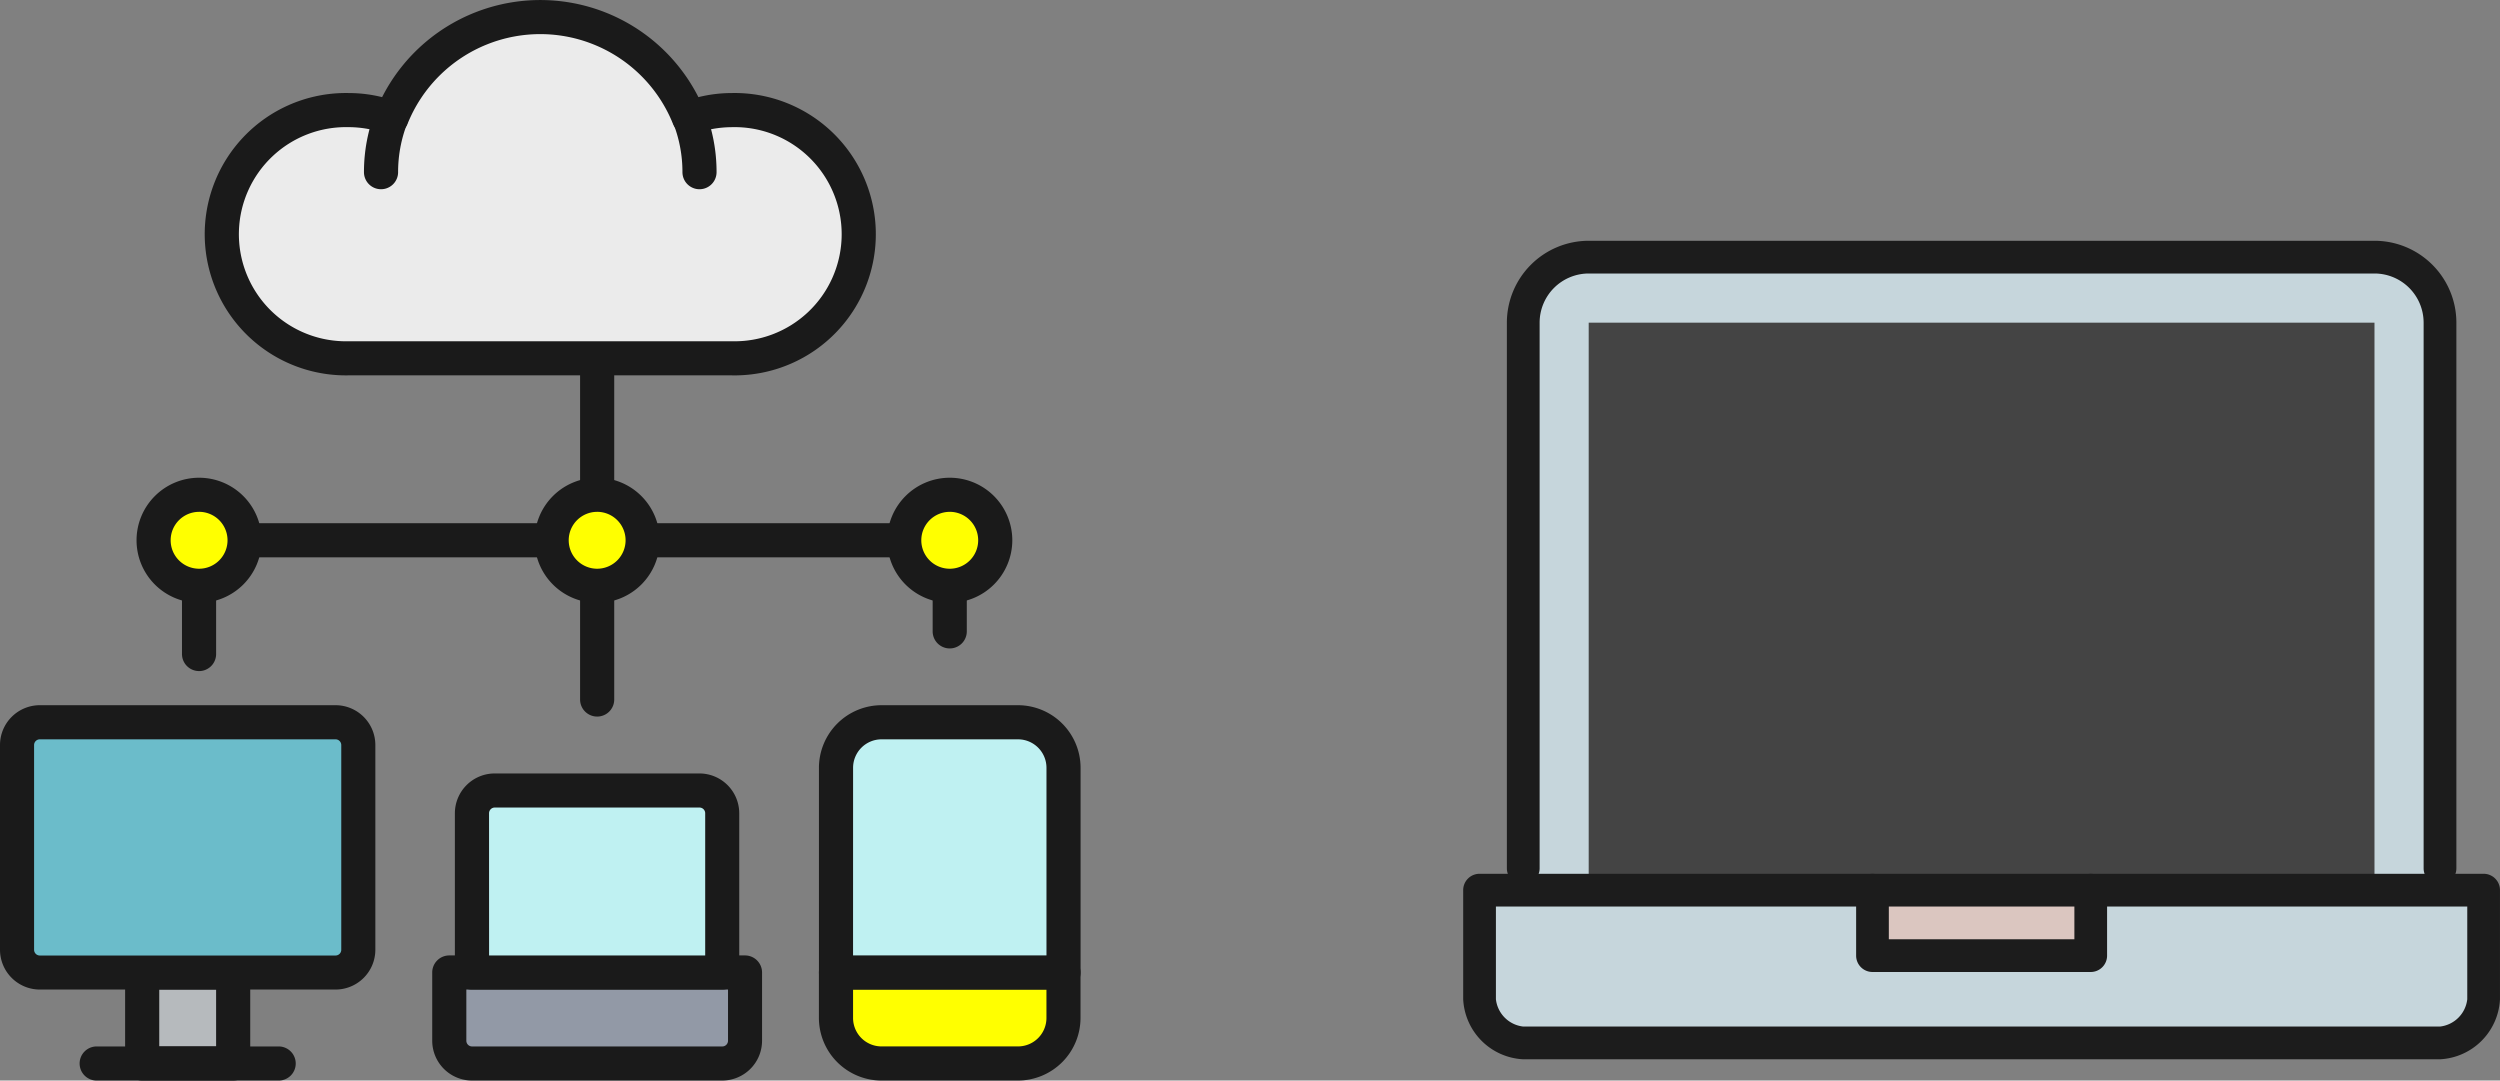 <svg xmlns="http://www.w3.org/2000/svg" width="305.839" height="132.189" viewBox="0 0 305.839 132.189">
  <rect x="0" y="0" width="305.839" height="132.189" fill="#808080" stroke="none"/>
  <g id="グループ_5005" data-name="グループ 5005" transform="translate(-435 -4613)">
    <g id="グループ_4322" data-name="グループ 4322" transform="translate(-510.611 6098.018)">
      <g id="グループ_4306" data-name="グループ 4306" transform="translate(1016.576 -1443.285)">
        <path id="パス_10" data-name="パス 10" d="M1001.382-1407.518a2.09,2.09,0,0,1-2.087-2.087v-41.744a2.087,2.087,0,0,1,2.077-2.1,2.087,2.087,0,0,1,2.1,2.077v41.769A2.088,2.088,0,0,1,1001.382-1407.518Z" transform="translate(-999.295 1453.447)" fill="#1a1a1a"/>
      </g>
      <g id="グループ_4310" data-name="グループ 4310" transform="translate(970.656 -1485.018)">
        <g id="グループ_4307" data-name="グループ 4307">
          <path id="パス_11" data-name="パス 11" d="M1028.47-1472.053a15.834,15.834,0,0,0-5.2.925,19.58,19.58,0,0,0-25.448-10.915,19.582,19.582,0,0,0-10.915,10.915,15.828,15.828,0,0,0-5.2-.925,15.184,15.184,0,0,0-15.555,14.8,15.184,15.184,0,0,0,14.805,15.556q.375.01.75,0h46.755a15.184,15.184,0,0,0,15.556-14.805,15.184,15.184,0,0,0-14.805-15.555c-.25-.007-.5-.007-.751,0Z" transform="translate(-964.043 1485.524)" fill="#ebebeb"/>
          <path id="パス_12" data-name="パス 12" d="M1028.985-1439.1H982.229a17.272,17.272,0,0,1-17.667-16.867,17.272,17.272,0,0,1,16.867-17.667c.267-.007.533-.007.8,0a16.832,16.832,0,0,1,4.03.5,21.7,21.7,0,0,1,29.161-9.535,21.7,21.7,0,0,1,9.534,9.535,16.842,16.842,0,0,1,4.031-.5,17.272,17.272,0,0,1,17.667,16.867,17.272,17.272,0,0,1-16.867,17.667C1029.519-1439.089,1029.252-1439.089,1028.985-1439.1Zm-46.755-30.36a13.1,13.1,0,0,0-13.487,12.7,13.1,13.1,0,0,0,12.7,13.487q.393.012.788,0h46.755a13.1,13.1,0,0,0,13.487-12.7,13.1,13.1,0,0,0-12.7-13.487q-.395-.012-.789,0a13.618,13.618,0,0,0-4.512.815,2.092,2.092,0,0,1-2.631-1.22,17.494,17.494,0,0,0-22.751-9.72,17.5,17.5,0,0,0-9.72,9.72,2.091,2.091,0,0,1-2.631,1.22,13.613,13.613,0,0,0-4.512-.819Z" transform="translate(-964.558 1485.018)" fill="#1a1a1a"/>
        </g>
        <g id="グループ_4308" data-name="グループ 4308" transform="translate(57.137 12.128)">
          <path id="パス_13" data-name="パス 13" d="M1011.174-1464.822a2.087,2.087,0,0,1-2.087-2.087h0a16.379,16.379,0,0,0-1.166-6.093,2.089,2.089,0,0,1,1.2-2.7,2.088,2.088,0,0,1,2.685,1.157,20.579,20.579,0,0,1,1.454,7.637A2.088,2.088,0,0,1,1011.174-1464.822Z" transform="translate(-1007.781 1475.844)" fill="#1a1a1a"/>
        </g>
        <g id="グループ_4309" data-name="グループ 4309" transform="translate(19.481 12.294)">
          <path id="パス_14" data-name="パス 14" d="M981.382-1464.863a2.087,2.087,0,0,1-2.087-2.087h0a20.536,20.536,0,0,1,1.384-7.433,2.088,2.088,0,0,1,2.7-1.194,2.086,2.086,0,0,1,1.192,2.7h0a16.407,16.407,0,0,0-1.1,5.927,2.087,2.087,0,0,1-2.087,2.087Z" transform="translate(-979.295 1475.718)" fill="#1a1a1a"/>
        </g>
      </g>
      <g id="グループ_4311" data-name="グループ 4311" transform="translate(998.487 -1368.135)">
        <path id="パス_15" data-name="パス 15" d="M1020.583-1383.886H989.971a2.776,2.776,0,0,1-2.776-2.776v-8.356h36.178v8.349a2.776,2.776,0,0,1-2.769,2.783Z" transform="translate(-985.101 1397.106)" fill="#9299a6"/>
        <path id="パス_16" data-name="パス 16" d="M1021.093-1381.291H990.481a4.878,4.878,0,0,1-4.87-4.87v-8.349a2.087,2.087,0,0,1,2.087-2.087h36.177a2.087,2.087,0,0,1,2.087,2.087h0v8.349A4.876,4.876,0,0,1,1021.093-1381.291Zm-31.308-11.132v6.262a.7.7,0,0,0,.7.7h30.612a.7.7,0,0,0,.7-.7v-6.262Z" transform="translate(-985.611 1396.597)" fill="#1a1a1a"/>
      </g>
      <g id="グループ_4312" data-name="グループ 4312" transform="translate(1001.264 -1390.398)">
        <path id="パス_17" data-name="パス 17" d="M1019.908-1389.6H989.3v-19.481a2.776,2.776,0,0,1,2.776-2.776h25.047a2.776,2.776,0,0,1,2.776,2.776h0Z" transform="translate(-987.203 1413.949)" fill="#bff1f2"/>
        <path id="パス_18" data-name="パス 18" d="M1020.417-1387H989.8a2.088,2.088,0,0,1-2.093-2.082v-19.486a4.877,4.877,0,0,1,4.87-4.87h25.047a4.875,4.875,0,0,1,4.87,4.87v19.481A2.087,2.087,0,0,1,1020.417-1387Zm-28.525-4.175h26.438v-17.393a.7.7,0,0,0-.7-.7H992.587a.7.7,0,0,0-.7.7Z" transform="translate(-987.712 1413.439)" fill="#1a1a1a"/>
      </g>
      <g id="グループ_4313" data-name="グループ 4313" transform="translate(1045.796 -1368.135)">
        <path id="パス_19" data-name="パス 19" d="M1045.242-1383.886h-16.7a5.566,5.566,0,0,1-5.566-5.567v-5.565h27.83v5.565A5.566,5.566,0,0,1,1045.242-1383.886Z" transform="translate(-1020.892 1397.106)" fill="#ff0"/>
        <path id="パス_20" data-name="パス 20" d="M1045.751-1381.291h-16.7a7.668,7.668,0,0,1-7.654-7.654v-5.565a2.087,2.087,0,0,1,2.087-2.087h27.83a2.087,2.087,0,0,1,2.087,2.087h0v5.565A7.667,7.667,0,0,1,1045.751-1381.291Zm-20.176-11.132v3.478a3.482,3.482,0,0,0,3.479,3.479h16.7a3.48,3.48,0,0,0,3.479-3.479v-3.478Z" transform="translate(-1021.4 1396.597)" fill="#1a1a1a"/>
      </g>
      <g id="グループ_4314" data-name="グループ 4314" transform="translate(1045.796 -1398.747)">
        <path id="パス_21" data-name="パス 21" d="M1050.809-1387.564h-27.83v-25.046a5.567,5.567,0,0,1,5.566-5.567h16.7a5.566,5.566,0,0,1,5.567,5.567Z" transform="translate(-1020.892 1420.263)" fill="#bff1f2"/>
        <path id="パス_22" data-name="パス 22" d="M1051.317-1384.968h-27.83a2.09,2.09,0,0,1-2.087-2.087V-1412.1a7.667,7.667,0,0,1,7.654-7.654h16.7a7.665,7.665,0,0,1,7.654,7.654v25.046a2.087,2.087,0,0,1-2.087,2.087Zm-25.743-4.175h23.662V-1412.1a3.482,3.482,0,0,0-3.479-3.479h-16.7a3.482,3.482,0,0,0-3.479,3.479Z" transform="translate(-1021.4 1419.755)" fill="#1a1a1a"/>
      </g>
      <g id="グループ_4315" data-name="グループ 4315" transform="translate(967.874 -1421.011)">
        <path id="パス_23" data-name="パス 23" d="M964.54-1418.508a2.087,2.087,0,0,1-2.087-2.087h0v-13.914a2.087,2.087,0,0,1,2.087-2.087h91.837a2.087,2.087,0,0,1,2.087,2.087v11.132a2.087,2.087,0,0,1-2.077,2.1,2.088,2.088,0,0,1-2.1-2.077v-9.065H966.629v11.827a2.087,2.087,0,0,1-2.087,2.087Z" transform="translate(-962.453 1436.597)" fill="#1a1a1a"/>
      </g>
      <g id="グループ_4316" data-name="グループ 4316" transform="translate(1054.147 -1426.576)">
        <circle id="楕円形_5" data-name="楕円形 5" cx="5.566" cy="5.566" r="5.566" transform="translate(2.086 2.086)" fill="#ff0"/>
        <path id="パス_24" data-name="パス 24" d="M1035.369-1425.5a7.653,7.653,0,0,1-7.652-7.652,7.653,7.653,0,0,1,7.652-7.653,7.653,7.653,0,0,1,7.653,7.653A7.666,7.666,0,0,1,1035.369-1425.5Zm0-11.132a3.48,3.48,0,0,0-3.48,3.478,3.48,3.48,0,0,0,3.479,3.481,3.479,3.479,0,0,0,3.479-3.478h0A3.481,3.481,0,0,0,1035.369-1436.634Z" transform="translate(-1027.717 1440.807)" fill="#1a1a1a"/>
      </g>
      <g id="グループ_4317" data-name="グループ 4317" transform="translate(962.311 -1426.576)">
        <circle id="楕円形_6" data-name="楕円形 6" cx="5.566" cy="5.566" r="5.566" transform="translate(2.085 2.086)" fill="#ff0"/>
        <path id="パス_25" data-name="パス 25" d="M965.9-1425.5a7.651,7.651,0,0,1-7.651-7.652,7.652,7.652,0,0,1,7.652-7.653,7.652,7.652,0,0,1,7.651,7.653A7.659,7.659,0,0,1,965.9-1425.5Zm0-11.132a3.479,3.479,0,0,0-3.479,3.479,3.48,3.48,0,0,0,3.48,3.479,3.479,3.479,0,0,0,3.478-3.479A3.482,3.482,0,0,0,965.9-1436.634Z" transform="translate(-958.244 1440.807)" fill="#1a1a1a"/>
      </g>
      <g id="グループ_4318" data-name="グループ 4318" transform="translate(1011.013 -1426.576)">
        <circle id="楕円形_7" data-name="楕円形 7" cx="5.566" cy="5.566" r="5.566" transform="translate(2.085 2.086)" fill="#ff0"/>
        <path id="パス_26" data-name="パス 26" d="M1002.737-1425.5a7.652,7.652,0,0,1-7.65-7.654,7.651,7.651,0,0,1,7.654-7.651,7.652,7.652,0,0,1,7.65,7.653A7.658,7.658,0,0,1,1002.737-1425.5Zm0-11.132a3.478,3.478,0,0,0-3.478,3.479,3.479,3.479,0,0,0,3.479,3.479,3.479,3.479,0,0,0,3.478-3.479A3.481,3.481,0,0,0,1002.737-1436.634Z" transform="translate(-995.087 1440.807)" fill="#1a1a1a"/>
      </g>
      <g id="グループ_4319" data-name="グループ 4319" transform="translate(960.917 -1368.135)">
        <rect id="長方形_2005" data-name="長方形 2005" width="11.132" height="11.132" transform="translate(2.087 2.087)" fill="#b6babd"/>
        <path id="パス_27" data-name="パス 27" d="M970.409-1381.291H959.277a2.087,2.087,0,0,1-2.087-2.087h0v-11.132a2.087,2.087,0,0,1,2.087-2.087h11.132a2.087,2.087,0,0,1,2.087,2.087h0v11.132a2.087,2.087,0,0,1-2.087,2.087Zm-9.044-4.175h6.957v-6.957h-6.957Z" transform="translate(-957.19 1396.597)" fill="#1a1a1a"/>
      </g>
      <g id="グループ_4320" data-name="グループ 4320" transform="translate(945.611 -1398.747)">
        <rect id="長方形_2006" data-name="長方形 2006" width="41.744" height="30.612" rx="2.105" transform="translate(2.088 2.087)" fill="#6bbcca"/>
        <path id="パス_28" data-name="パス 28" d="M986.66-1384.968H950.481a4.878,4.878,0,0,1-4.87-4.87v-25.047a4.877,4.877,0,0,1,4.87-4.87H986.66a4.875,4.875,0,0,1,4.87,4.87v25.047A4.876,4.876,0,0,1,986.66-1384.968Zm-36.179-30.612a.7.7,0,0,0-.7.7v25.047a.7.7,0,0,0,.7.7H986.66a.7.7,0,0,0,.7-.7v-25.047a.7.7,0,0,0-.7-.7Z" transform="translate(-945.611 1419.755)" fill="#1a1a1a"/>
      </g>
      <g id="グループ_4321" data-name="グループ 4321" transform="translate(955.351 -1357.003)">
        <path id="パス_29" data-name="パス 29" d="M977.33-1384H955.066a2.087,2.087,0,0,1-2.087-2.087,2.088,2.088,0,0,1,2.087-2.087H977.33a2.088,2.088,0,0,1,2.087,2.087A2.087,2.087,0,0,1,977.33-1384Z" transform="translate(-952.979 1388.176)" fill="#1a1a1a"/>
      </g>
    </g>
    <g id="グループ_5004" data-name="グループ 5004">
      <g id="グループ_4745" data-name="グループ 4745" transform="translate(102.112 3980.223)">
        <path id="path6515" d="M594.563,762.218V692.791a7.994,7.994,0,0,1,8.012-8.012h96.13a7.992,7.992,0,0,1,8.01,8.012v69.427Z" transform="translate(-75.333 -20.545)" fill="#c6d6dc"/>
        <path id="path6438" d="M534.436,1556.753H657.27V1570.1a5.743,5.743,0,0,1-5.342,5.34H539.776a5.742,5.742,0,0,1-5.34-5.34Z" transform="translate(-20.546 -815.08)" fill="#c6d6dc"/>
        <path id="path6545" d="M684.78,775h96.13v69.427H684.78Z" transform="translate(-157.538 -102.749)" fill="#444"/>
        <g id="path6972" transform="translate(517.228 662.232)">
          <path id="パス_10079" data-name="パス 10079" d="M686.17,741.006a2,2,0,0,1-2-2V672.246a6.016,6.016,0,0,0-6.007-6.01h-96.13a6.015,6.015,0,0,0-6.007,6.01V739a2,2,0,0,1-4.007,0V672.246a10.025,10.025,0,0,1,10.014-10.014h96.13a10.025,10.025,0,0,1,10.015,10.014V739A2,2,0,0,1,686.17,741.006Z" transform="translate(-572.015 -662.232)" fill="#1c1c1c"/>
        </g>
        <path id="path6499" d="M1075.656,1556.753v8.01h26.7v-8.01Z" transform="translate(-513.7 -815.08)" fill="#dbc6c0"/>
        <g id="path6436" transform="translate(511.888 739.671)">
          <path id="パス_10080" data-name="パス 10080" d="M631.382,1556.9H519.23a7.736,7.736,0,0,1-7.342-7.342v-13.352a2,2,0,0,1,2-2H636.725a2,2,0,0,1,2,2v13.352A7.736,7.736,0,0,1,631.382,1556.9Zm-115.49-18.691v11.349a3.784,3.784,0,0,0,3.338,3.337H631.382a3.785,3.785,0,0,0,3.34-3.337V1538.21Z" transform="translate(-511.888 -1534.205)" fill="#1c1c1c"/>
        </g>
        <g id="path6970" transform="translate(559.953 739.671)">
          <path id="パス_10081" data-name="パス 10081" d="M1081.814,1546.22h-26.7a2,2,0,0,1-2-2v-8.01a2,2,0,0,1,4,0v6.007h22.7v-6.007a2,2,0,0,1,4,0v8.01A2,2,0,0,1,1081.814,1546.22Z" transform="translate(-1053.108 -1534.205)" fill="#1c1c1c"/>
        </g>
      </g>
    </g>
  </g>
</svg>

